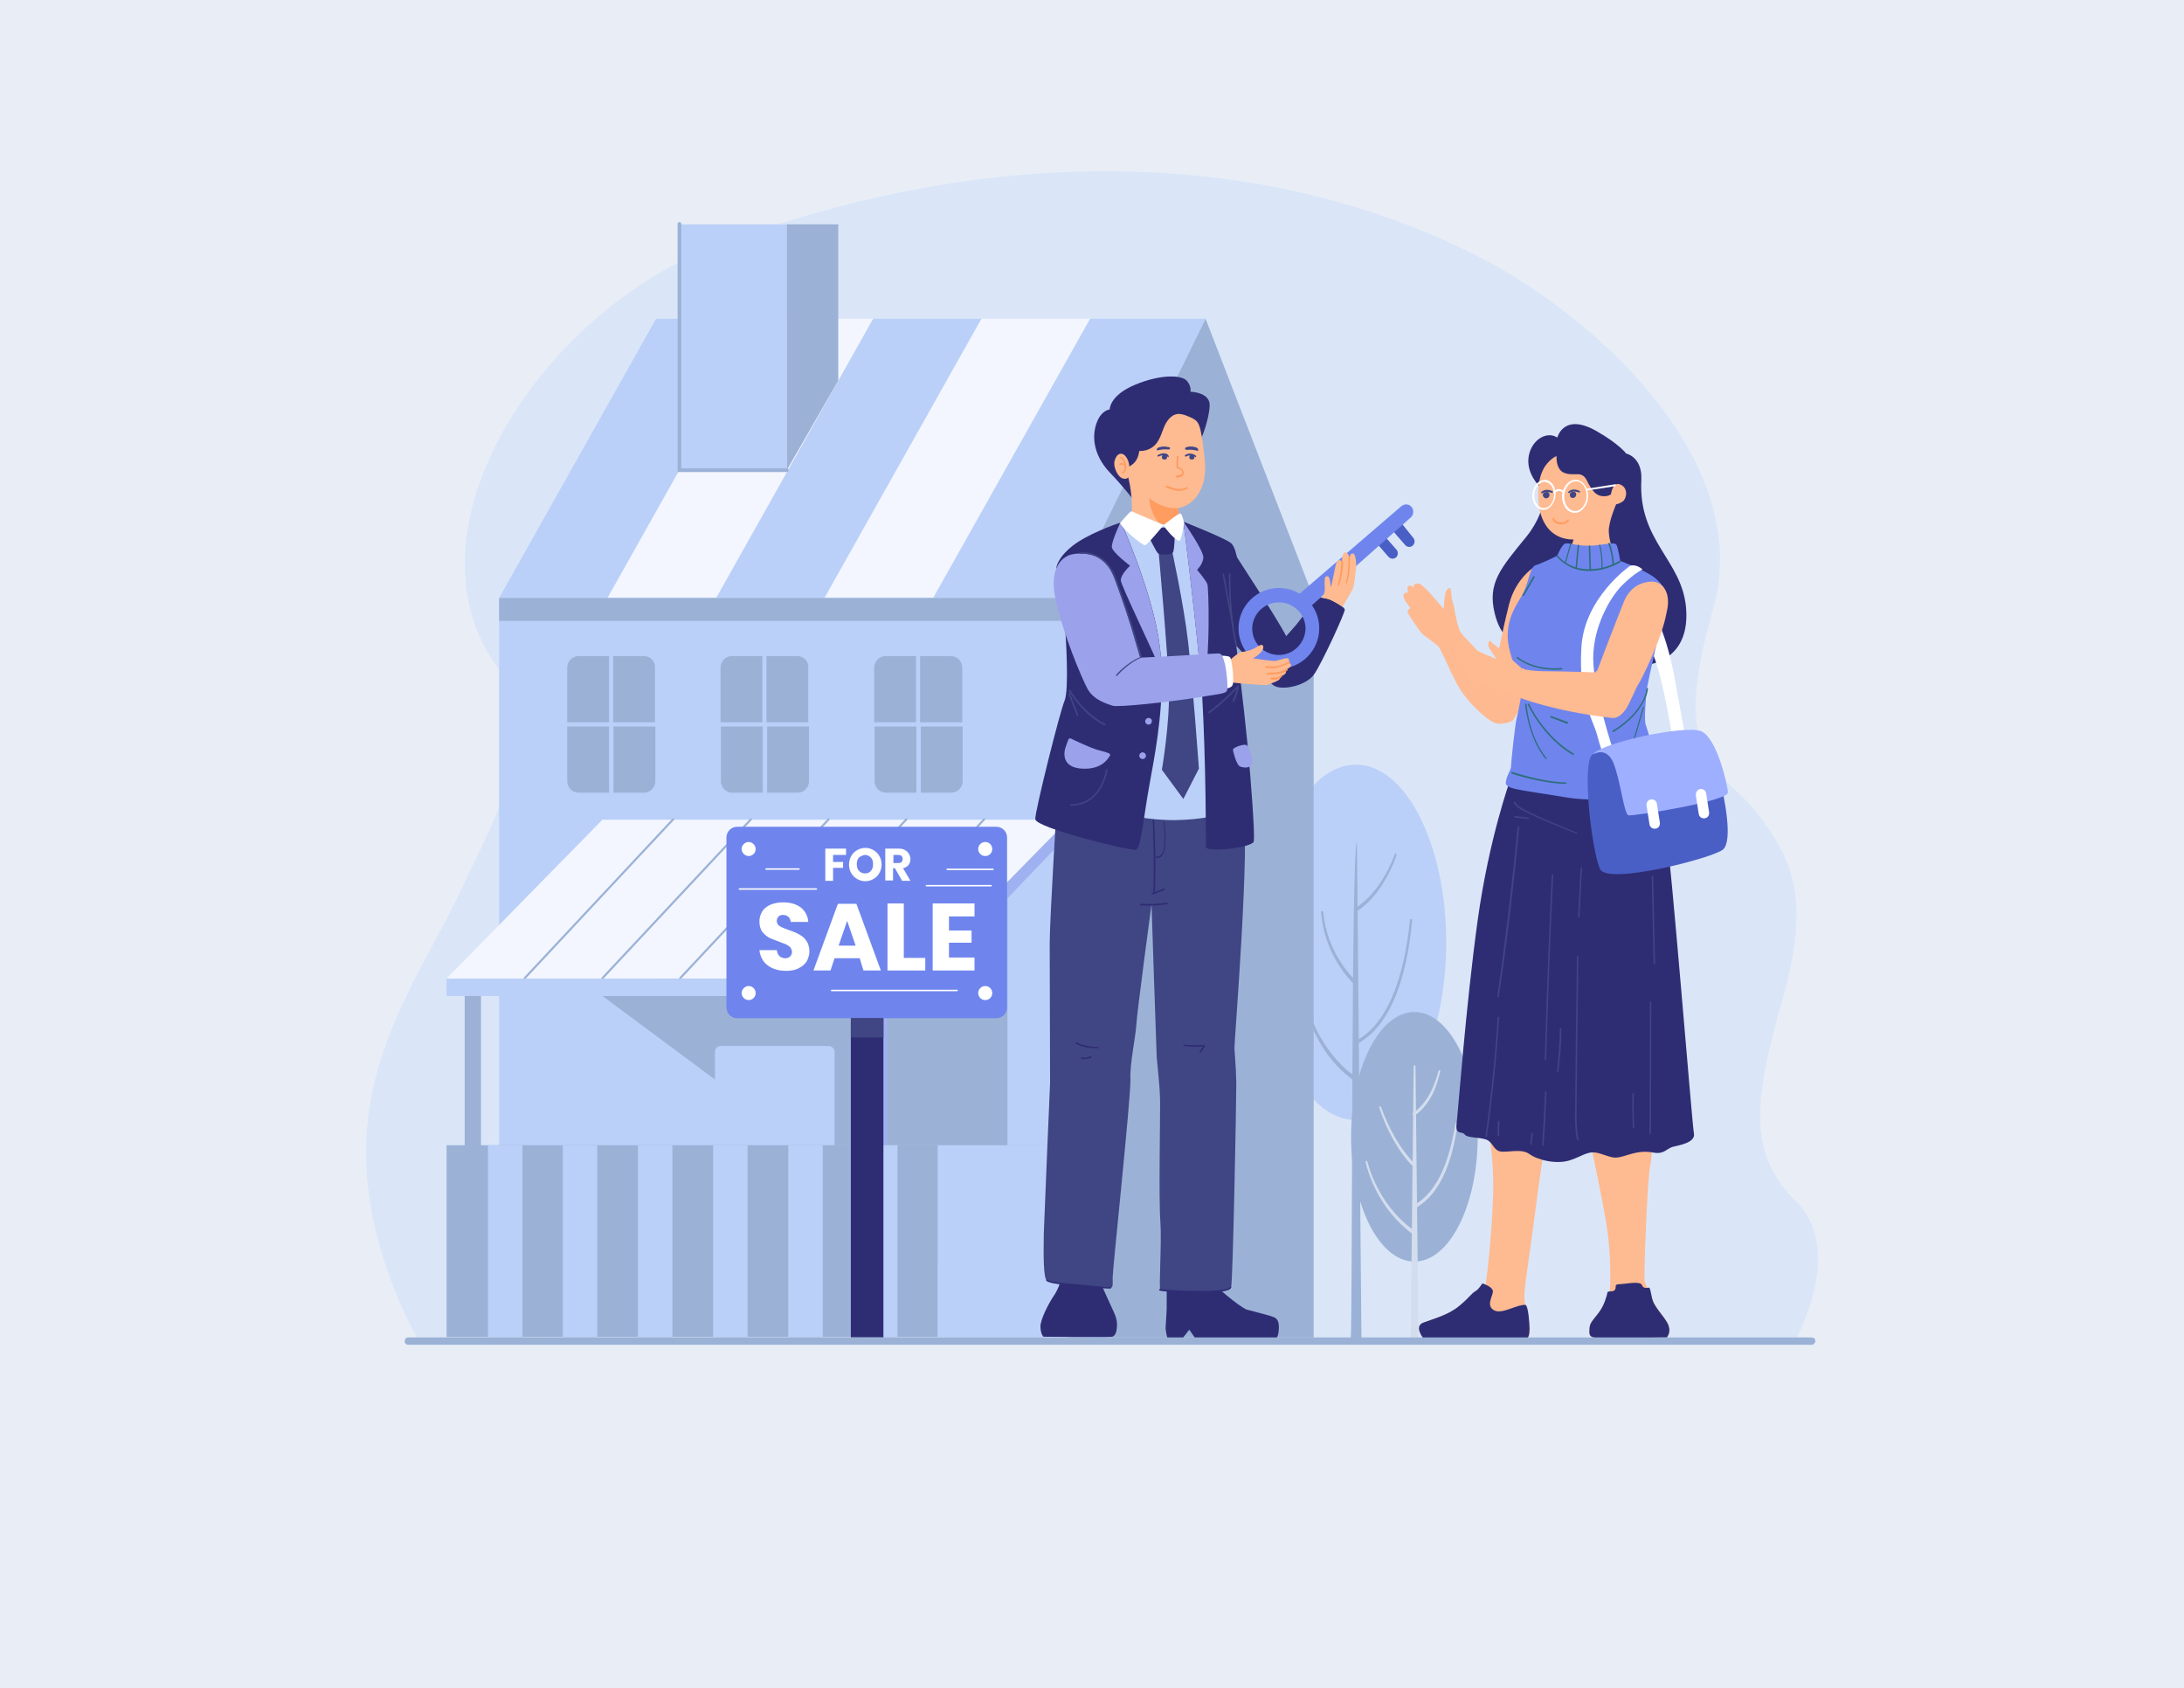 <?xml version="1.0" encoding="UTF-8"?> <svg xmlns="http://www.w3.org/2000/svg" width="370" height="286" viewBox="0 0 370 286" fill="none"><path d="M0 0H370V286H0V0Z" fill="#E9EEF6"></path><path d="M70.63 226.553C70.63 226.553 61.347 210.808 62.037 193.371C62.664 175.995 72.575 162.572 78.157 150.654C83.677 138.736 92.459 123.933 84.618 113.52C67.18 90.5 91.204 53.178 120.999 41.761C165.221 24.888 213.207 23.822 251.783 44.145C269.284 53.366 297.636 77.641 290.172 103.421C282.519 129.766 291.865 130.143 297.636 137.67C303.407 145.197 306.982 151.783 301.964 169.409C296.946 187.035 296.194 195.441 304.348 203.595C312.565 211.749 304.348 226.678 304.348 226.678L70.63 226.553Z" fill="#DAE6F8"></path><path d="M229.705 189.741C238.157 189.741 245.01 176.261 245.01 159.632C245.01 143.004 238.157 129.523 229.705 129.523C221.252 129.523 214.399 143.004 214.399 159.632C214.399 176.261 221.252 189.741 229.705 189.741Z" fill="#BBD0F8"></path><path d="M229.894 142.694L230.647 226.558C230.647 227.06 230.271 227.437 229.769 227.499C229.267 227.499 228.891 227.123 228.828 226.621C229.142 226.496 228.891 141.627 229.894 142.694Z" fill="#9BB2D6"></path><path d="M220.297 164.27C220.799 170.668 223.433 177.129 228.326 181.394C228.702 181.645 229.58 182.335 229.957 182.649C230.333 182.962 229.894 183.527 229.518 183.213L228.451 182.335C224.5 179.199 222.053 174.494 220.799 169.664C220.611 169.288 219.356 162.953 220.297 164.27Z" fill="#9BB2D6"></path><path d="M239.241 155.864C238.614 162.827 236.606 173.365 229.832 176.877C229.518 177.065 229.268 176.501 229.581 176.375C236.167 172.988 238.175 162.638 238.865 155.864C238.865 155.613 239.241 155.613 239.241 155.864Z" fill="#9BB2D6"></path><path d="M224.186 154.486C224.562 158.939 226.695 163.267 229.894 166.341C230.145 166.592 229.769 167.031 229.455 166.78C226.193 163.518 224.123 159.065 223.81 154.486C223.81 154.298 224.186 154.235 224.186 154.486Z" fill="#9BB2D6"></path><path d="M236.606 144.764C236.48 145.266 236.292 145.705 236.104 146.207C234.724 149.343 232.842 152.417 229.894 154.361C229.769 154.424 229.581 154.424 229.455 154.299C229.33 154.173 229.392 153.922 229.581 153.86C232.78 151.79 234.912 148.277 236.292 144.764C236.292 144.513 236.606 144.513 236.606 144.764Z" fill="#9BB2D6"></path><path d="M239.617 213.701C245.541 213.701 250.343 204.237 250.343 192.563C250.343 180.888 245.541 171.424 239.617 171.424C233.693 171.424 228.891 180.888 228.891 192.563C228.891 204.237 233.693 213.701 239.617 213.701Z" fill="#9BB2D6"></path><path d="M239.806 180.643L240.308 226.559C240.308 227.374 238.991 227.437 238.991 226.559L239.493 180.643C239.493 180.518 239.555 180.455 239.681 180.455C239.743 180.455 239.806 180.518 239.806 180.643Z" fill="#D4DDED"></path><path d="M231.651 196.764C232.906 201.468 235.791 205.859 239.806 208.619C240.119 208.87 239.743 209.372 239.429 209.121C235.352 206.173 232.529 201.657 231.338 196.827C231.275 196.639 231.651 196.576 231.651 196.764Z" fill="#D4DDED"></path><path d="M246.955 190.364C246.203 195.445 244.572 202.031 239.742 204.665C239.428 204.791 239.177 204.352 239.491 204.164C244.133 201.655 245.763 195.194 246.579 190.301C246.579 190.176 246.955 190.113 246.955 190.364Z" fill="#D4DDED"></path><path d="M233.971 187.543C235.288 191.118 237.107 194.568 239.805 197.265C240.055 197.516 239.679 197.893 239.428 197.642C238.048 196.262 236.919 194.631 235.978 192.937C235.037 191.244 234.285 189.487 233.657 187.606C233.595 187.417 233.908 187.292 233.971 187.543Z" fill="#D4DDED"></path><path d="M244.007 181.457C243.38 184.279 242.188 187.165 239.742 188.921C239.616 188.984 239.428 188.984 239.365 188.858C239.302 188.733 239.302 188.545 239.428 188.482C241.749 186.976 243.003 184.028 243.693 181.457C243.756 181.206 244.07 181.268 244.007 181.457Z" fill="#D4DDED"></path><path d="M204.236 53.986H184.665L158.069 101.282H181.027L204.236 53.986Z" fill="#BBD0F8"></path><path d="M111.15 53.986L84.554 101.282H102.933L129.529 53.986H111.15Z" fill="#BBD0F8"></path><path d="M121.312 101.282H139.691L166.287 53.986H147.908L121.312 101.282Z" fill="#BBD0F8"></path><path d="M147.91 53.986H129.532L102.936 101.282H121.315L147.91 53.986Z" fill="#F3F6FF"></path><path d="M166.29 53.986L139.694 101.282H158.073L184.669 53.986H166.29Z" fill="#F3F6FF"></path><path d="M204.241 53.996L222.557 101.292V226.556H181.032V101.292L204.241 53.996Z" fill="#9BB2D6"></path><path d="M181.029 101.289H84.556V214.259H181.029V101.289Z" fill="#BBD0F8"></path><path d="M181.03 141.492V193.994H136.118L102.058 168.715L181.03 141.492Z" fill="#9BB2D6"></path><path d="M181.031 138.857L154.624 165.767H75.651L102.059 138.857H181.031Z" fill="#F3F6FF"></path><path d="M88.886 165.889C88.823 165.889 88.823 165.889 88.76 165.827C88.698 165.764 88.698 165.638 88.76 165.576L113.913 138.666C113.976 138.603 114.102 138.603 114.164 138.666C114.227 138.729 114.227 138.854 114.164 138.917L89.011 165.827C88.948 165.889 88.948 165.889 88.886 165.889Z" fill="#9BB2D6"></path><path d="M102.058 165.889C101.995 165.889 101.995 165.889 101.933 165.827C101.87 165.764 101.87 165.638 101.933 165.576L127.086 138.666C127.148 138.603 127.274 138.603 127.337 138.666C127.399 138.729 127.399 138.854 127.337 138.917L102.183 165.827C102.121 165.889 102.121 165.889 102.058 165.889Z" fill="#9BB2D6"></path><path d="M115.23 165.889C115.167 165.889 115.167 165.889 115.105 165.827C115.042 165.764 115.042 165.638 115.105 165.576L140.258 138.666C140.321 138.603 140.446 138.603 140.509 138.666C140.571 138.729 140.571 138.854 140.509 138.917L115.356 165.827C115.356 165.889 115.293 165.889 115.23 165.889Z" fill="#9BB2D6"></path><path d="M128.404 165.889C128.341 165.889 128.341 165.889 128.278 165.827C128.216 165.764 128.216 165.638 128.278 165.576L153.432 138.666C153.494 138.603 153.62 138.603 153.683 138.666C153.745 138.729 153.745 138.854 153.683 138.917L128.529 165.827C128.529 165.889 128.467 165.889 128.404 165.889Z" fill="#9BB2D6"></path><path d="M141.576 165.889C141.513 165.889 141.513 165.889 141.451 165.827C141.388 165.764 141.388 165.638 141.451 165.576L166.604 138.666C166.667 138.603 166.792 138.603 166.855 138.666C166.917 138.729 166.917 138.854 166.855 138.917L141.702 165.827C141.702 165.889 141.639 165.889 141.576 165.889Z" fill="#9BB2D6"></path><path d="M154.686 165.768H75.651V168.716H154.686V165.768Z" fill="#BBD0F8"></path><path d="M181.031 138.857V141.492L154.686 168.715V165.767L181.031 138.857Z" fill="#A0B1F2"></path><path d="M81.485 168.719H78.725V194.06H81.485V168.719Z" fill="#9BB2D6"></path><path d="M150.296 168.719H147.536V194.06H150.296V168.719Z" fill="#A0B1F2"></path><path d="M140.384 177.186H122.131C121.566 177.186 121.127 177.625 121.127 178.189V207.231C121.127 207.796 121.566 208.235 122.131 208.235H140.384C140.948 208.235 141.388 207.796 141.388 207.231V178.189C141.388 177.625 140.886 177.186 140.384 177.186Z" fill="#BBD0F8"></path><path d="M158.889 193.992H75.651V226.484H158.889V193.992Z" fill="#9BB2D6"></path><path d="M158.898 226.539H181.04V194.047H158.898V226.539Z" fill="#BBD0F8"></path><path d="M170.682 152.156V193.994H181.032V141.367L170.682 152.156Z" fill="#BBD0F8"></path><path d="M133.296 37.996H115.105V79.709H133.296V37.996Z" fill="#BBD0F8"></path><path d="M133.297 37.996H142.016V64.466L133.297 79.646V37.996Z" fill="#9BB2D6"></path><path d="M181.029 101.289H84.556V105.178H181.029V101.289Z" fill="#9BB2D6"></path><path d="M88.508 193.998H82.675V226.49H88.508V193.998Z" fill="#BBD0F8"></path><path d="M101.179 193.998H95.345V226.49H101.179V193.998Z" fill="#BBD0F8"></path><path d="M113.911 193.998H108.078V226.49H113.911V193.998Z" fill="#BBD0F8"></path><path d="M126.648 193.998H120.814V226.49H126.648V193.998Z" fill="#BBD0F8"></path><path d="M139.379 193.998H133.545V226.49H139.379V193.998Z" fill="#BBD0F8"></path><path d="M152.051 193.998H146.217V226.49H152.051V193.998Z" fill="#BBD0F8"></path><path d="M133.296 79.961H114.792V37.935C114.792 37.746 114.917 37.621 115.105 37.621C115.293 37.621 115.419 37.746 115.419 37.935V79.334H133.296C133.484 79.334 133.609 79.46 133.609 79.648C133.609 79.836 133.484 79.961 133.296 79.961Z" fill="#9BB2D6"></path><path d="M103.876 134.281H103.186V123.053H96.098V132.336C96.098 133.403 96.977 134.281 98.043 134.281H109.083C110.149 134.281 111.027 133.403 111.027 132.336V123.053H103.939V134.281H103.876Z" fill="#9BB2D6"></path><path d="M109.083 111.133H98.043C96.977 111.133 96.098 112.011 96.098 113.077V122.361H103.186V111.133H103.876V122.361H110.964V113.077C111.027 112.011 110.149 111.133 109.083 111.133Z" fill="#9BB2D6"></path><path d="M129.909 134.281H129.219V123.053H122.131V132.336C122.131 133.403 123.009 134.281 124.075 134.281H135.115C136.181 134.281 137.059 133.403 137.059 132.336V123.053H129.971V134.281H129.909Z" fill="#9BB2D6"></path><path d="M135.051 111.133H124.012C122.945 111.133 122.067 112.011 122.067 113.077V122.361H129.155V111.133H129.845V122.361H136.933V113.077C136.996 112.011 136.181 111.133 135.051 111.133Z" fill="#9BB2D6"></path><path d="M155.939 134.281H155.249V123.053H148.161V132.336C148.161 133.403 149.04 134.281 150.106 134.281H161.146C162.212 134.281 163.09 133.403 163.09 132.336V123.053H156.002V134.281H155.939Z" fill="#9BB2D6"></path><path d="M161.082 111.133H150.042C148.976 111.133 148.098 112.011 148.098 113.077V122.361H155.186V111.133H155.876V122.361H163.026V113.077C163.026 112.011 162.148 111.133 161.082 111.133Z" fill="#9BB2D6"></path><path d="M192.008 84.67C192.008 84.67 190.252 82.349 188.119 80.154C184.92 76.829 185.045 73.442 185.861 71.435C186.676 69.427 187.994 69.365 187.994 69.365C187.994 69.365 187.931 66.981 192.322 65.162C196.712 63.343 200.162 63.531 201.041 64.472C201.919 65.476 201.668 66.354 201.668 66.354C201.668 66.354 205.118 66.417 204.93 68.8C204.804 71.184 203.55 74.195 203.55 74.195L192.008 84.67Z" fill="#2E2D74"></path><path d="M200.475 89.433C199.66 88.053 199.723 86.924 199.66 86.046C201.667 85.732 203.11 84.038 203.737 82.157C204.239 80.651 204.239 79.02 204.051 77.452C203.863 75.884 203.737 74.316 203.361 72.748C203.235 72.309 203.11 71.807 202.796 71.43C202.357 70.929 201.667 70.678 201.04 70.427C200.601 70.239 200.099 70.113 199.597 70.113C198.531 70.176 197.715 71.18 197.276 72.183C196.837 73.187 196.586 74.253 195.896 75.131C195.206 76.01 194.077 76.449 193.011 76.386C192.886 77.201 192.635 78.33 191.317 79.02C191.317 78.268 190.816 77.076 190.126 76.888C189.436 76.7 188.996 77.389 188.808 78.142C188.62 78.958 189.122 80.15 189.686 80.714C190.251 81.278 191.004 81.153 191.129 80.84C191.568 82.533 192.007 85.356 191.631 88.994C191.317 92.507 196.273 95.894 199.597 97.211C200.664 97.65 201.793 97.964 202.984 97.901C203.424 97.838 203.925 97.775 204.239 97.462C204.866 96.835 204.678 95.768 204.302 94.953C203.612 93.259 202.545 91.691 201.354 90.186C201.291 89.872 200.664 89.747 200.475 89.433Z" fill="#FEBA91"></path><path d="M199.786 83.163C199.222 83.163 198.72 82.975 198.281 82.85C198.03 82.787 197.842 82.662 197.591 82.599C197.528 82.599 197.466 82.473 197.466 82.411C197.466 82.348 197.591 82.285 197.654 82.285C197.905 82.348 198.156 82.411 198.406 82.536C199.159 82.787 199.912 83.101 201.041 82.536C201.104 82.473 201.229 82.536 201.229 82.599C201.292 82.662 201.229 82.787 201.166 82.787C200.665 83.038 200.163 83.163 199.786 83.163Z" fill="#FF9C60"></path><path d="M201.543 90.189C201.292 89.875 200.727 89.75 200.476 89.436C199.661 88.056 199.661 86.927 199.661 86.049C197.779 86.237 195.897 85.422 194.706 84.356C194.956 89.875 200.79 91.569 202.985 92.259C202.484 91.506 202.045 90.879 201.543 90.189Z" fill="#FF9C60"></path><path d="M199.346 80.839C199.284 80.839 199.221 80.777 199.221 80.777C199.158 80.714 199.221 80.588 199.284 80.588C199.346 80.526 199.472 80.526 199.597 80.526C199.974 80.463 200.287 80.338 200.287 80.024C200.287 79.647 199.911 79.459 199.597 79.397C199.534 79.397 199.472 79.334 199.409 79.334C199.346 79.271 199.221 79.208 199.346 77.327C199.346 77.264 199.409 77.201 199.534 77.201C199.597 77.201 199.66 77.264 199.66 77.389C199.597 78.079 199.597 78.957 199.597 79.146H199.66C199.911 79.208 200.538 79.459 200.538 80.087C200.538 80.714 199.974 80.839 199.597 80.902C199.472 80.902 199.409 80.965 199.346 80.965C199.409 80.839 199.409 80.839 199.346 80.839Z" fill="#FF9C60"></path><path d="M190.191 80.272C190.128 80.272 190.128 80.272 190.065 80.209C190.002 80.147 190.065 80.084 190.128 80.021C190.567 79.77 190.63 79.08 190.504 78.579C190.379 78.077 190.128 77.7 189.814 77.638C189.751 77.638 189.689 77.575 189.689 77.512C189.689 77.449 189.751 77.387 189.814 77.387C190.253 77.449 190.567 77.888 190.755 78.516C190.881 79.08 190.818 79.896 190.253 80.209C190.253 80.272 190.191 80.272 190.191 80.272Z" fill="#FF9C60"></path><path d="M190.692 79.082C190.63 79.082 190.63 79.082 190.567 79.019C190.441 78.831 190.379 78.705 190.19 78.705C190.065 78.705 189.94 78.705 189.877 78.768C189.814 78.831 189.751 78.831 189.689 78.768C189.626 78.705 189.626 78.642 189.689 78.58C189.814 78.454 190.002 78.392 190.19 78.454C190.316 78.454 190.567 78.58 190.692 78.893C190.818 78.956 190.818 79.019 190.692 79.082Z" fill="#FF9C60"></path><path d="M196.149 77.078C196.086 77.078 196.086 77.204 196.086 77.266C196.086 77.329 196.212 77.329 196.274 77.329C196.525 77.204 196.776 77.141 196.964 77.141C196.902 77.204 196.839 77.329 196.839 77.455C196.839 77.768 197.027 77.831 197.278 77.831C197.529 77.831 197.717 77.768 197.717 77.455C197.717 77.392 197.717 77.329 197.654 77.266C197.78 77.329 197.843 77.392 197.843 77.392L197.905 77.455C197.905 77.455 197.968 77.455 197.968 77.392C198.031 77.329 198.031 77.266 197.968 77.204C197.968 77.141 197.529 76.388 196.149 77.078Z" fill="#404584"></path><path d="M200.79 77.08C200.727 77.142 200.727 77.205 200.727 77.268C200.727 77.331 200.852 77.331 200.915 77.331C201.166 77.205 201.417 77.142 201.605 77.142C201.542 77.205 201.48 77.331 201.48 77.456C201.48 77.77 201.668 77.832 201.919 77.832C202.17 77.832 202.358 77.77 202.358 77.456C202.358 77.393 202.358 77.331 202.295 77.268C202.421 77.331 202.483 77.393 202.483 77.393L202.546 77.456C202.546 77.456 202.609 77.456 202.609 77.393C202.672 77.331 202.672 77.268 202.609 77.205C202.609 77.205 201.793 76.452 200.79 77.08Z" fill="#404584"></path><path d="M197.716 75.701C197.527 75.639 196.963 75.576 196.398 75.764C195.959 75.89 195.896 76.203 196.022 76.266C196.147 76.329 196.398 76.203 196.9 76.141C197.402 76.078 197.716 76.141 197.966 76.141C198.217 76.141 198.28 75.952 198.155 75.764C198.029 75.764 197.841 75.701 197.716 75.701Z" fill="#404584"></path><path d="M202.546 75.764C201.982 75.576 201.417 75.639 201.229 75.701C201.103 75.701 200.915 75.764 200.853 75.827C200.664 75.952 200.79 76.203 201.041 76.203C201.292 76.203 201.605 76.141 202.107 76.203C202.609 76.266 202.797 76.391 202.985 76.329C203.048 76.203 202.985 75.89 202.546 75.764Z" fill="#404584"></path><path d="M186.427 217.211C186.49 217.4 187.995 220.787 188.685 222.229C189.375 223.735 189.25 224.488 189.187 225.115C189.124 225.742 188.874 226.307 188.434 226.432C187.995 226.558 176.767 226.432 176.767 226.432C176.767 226.432 176.328 226.056 176.266 224.801C176.203 223.547 177.708 220.661 178.712 219.219C179.653 217.713 179.904 216.02 179.904 216.02L186.427 217.211Z" fill="#2E2D74"></path><path d="M216.662 224.865C216.662 225.68 216.473 226.621 216.16 226.684C215.846 226.746 202.485 226.684 202.485 226.684L201.482 225.241L200.353 226.684H197.781C197.781 226.684 197.467 225.555 197.467 224.99C197.467 224.488 197.655 222.418 197.655 221.477C197.655 220.976 197.655 219.596 197.655 218.467C197.655 217.4 198.283 216.898 198.283 216.898C198.283 216.898 205.057 217.024 205.747 217.651C205.747 217.651 206.563 218.341 207.566 219.219C208.883 220.348 210.64 221.666 211.267 221.854C212.396 222.167 215.595 222.92 216.034 223.234C216.473 223.547 216.662 223.986 216.662 224.865Z" fill="#2E2D74"></path><path d="M179.089 135.415C179.089 135.415 177.834 155.675 177.834 159.815C177.834 164.018 177.897 183.463 177.897 183.463C177.897 183.463 176.956 205.292 176.831 208.993C176.768 212.693 176.768 216.394 177.332 216.896C177.897 217.398 180.594 217.586 181.41 217.586C183.605 217.712 187.243 218.213 188.184 218.151C188.623 218.088 188.498 217.21 188.498 216.394C188.498 215.014 191.634 185.47 191.509 182.836C191.383 180.201 192.387 175.748 192.512 173.552C192.638 171.357 195.084 153.166 195.084 153.166C195.084 153.166 195.899 178.006 195.962 179.009C196.025 180.013 196.464 183.714 196.527 186.098C196.589 188.481 196.276 203.347 196.589 206.985C196.84 210.623 196.276 218.339 196.589 218.527C196.903 218.715 208.256 219.405 208.57 218.088C208.884 216.771 209.448 186.725 209.448 183.463C209.386 180.201 209.135 178.319 209.135 177.504C209.072 176.689 211.895 142.503 210.577 136.356C209.072 130.146 179.591 129.769 179.089 135.415Z" fill="#404584"></path><path d="M202.859 218.963C199.849 218.963 196.65 218.775 196.399 218.587C196.336 218.524 196.336 218.461 196.399 218.399C196.461 218.336 196.524 218.336 196.587 218.336C197.026 218.524 206.372 219.089 208.128 218.21C208.254 218.148 208.317 218.085 208.379 218.022C208.379 217.96 208.442 217.897 208.505 217.96C208.567 217.96 208.63 218.022 208.567 218.085C208.505 218.273 208.379 218.399 208.066 218.524C207.187 218.9 205.055 218.963 202.859 218.963Z" fill="#2E2D74"></path><path d="M187.868 218.277C187.24 218.277 186.049 218.152 184.794 218.026C183.602 217.901 182.411 217.775 181.407 217.713C180.341 217.65 177.832 217.462 177.267 216.96C177.204 216.897 177.204 216.834 177.267 216.772C177.33 216.709 177.392 216.709 177.455 216.772C177.894 217.148 179.839 217.336 181.407 217.462C182.348 217.524 183.602 217.65 184.794 217.775C186.237 217.901 187.617 218.089 188.119 218.026C188.181 218.026 188.244 218.089 188.244 218.152C188.244 218.214 188.181 218.277 188.119 218.277C188.119 218.277 187.993 218.277 187.868 218.277Z" fill="#2E2D74"></path><path d="M194.518 153.42C194.079 153.42 193.64 153.42 193.201 153.357C193.138 153.357 193.075 153.294 193.075 153.232C193.075 153.169 193.138 153.106 193.201 153.106C194.706 153.169 196.212 153.106 197.717 152.918C197.78 152.918 197.843 152.981 197.843 153.043C197.843 153.106 197.78 153.169 197.717 153.169C196.651 153.294 195.584 153.42 194.518 153.42Z" fill="#2E2D74"></path><path d="M195.207 151.533C195.145 151.533 195.082 151.533 195.082 151.47C195.082 151.407 195.082 151.345 195.145 151.282C195.835 151.031 196.462 150.78 197.152 150.529C197.215 150.529 197.277 150.529 197.34 150.592C197.34 150.655 197.34 150.717 197.277 150.78C196.587 151.031 195.897 151.282 195.207 151.533Z" fill="#2E2D74"></path><path d="M195.52 151.413C195.457 151.413 195.395 151.35 195.395 151.287C195.52 146.645 195.457 141.941 195.207 137.299C195.207 137.237 195.269 137.174 195.332 137.174C195.395 137.174 195.457 137.237 195.457 137.299C195.708 141.941 195.834 146.645 195.646 151.287C195.646 151.35 195.583 151.413 195.52 151.413Z" fill="#2E2D74"></path><path d="M196.086 145.327C196.023 145.327 195.898 145.327 195.835 145.264C195.772 145.264 195.709 145.201 195.772 145.139C195.772 145.076 195.835 145.013 195.898 145.076C196.274 145.201 196.713 144.888 196.901 144.574C197.152 144.198 197.215 143.696 197.215 143.257C197.403 141.312 197.215 139.18 196.588 136.608C196.588 136.545 196.588 136.482 196.65 136.482C196.713 136.482 196.776 136.482 196.776 136.545C197.34 139.18 197.528 141.312 197.403 143.257C197.34 143.759 197.278 144.26 197.027 144.7C196.901 145.076 196.525 145.327 196.086 145.327Z" fill="#2E2D74"></path><path d="M185.486 177.568C184.419 177.568 183.29 177.317 182.287 176.815C182.224 176.815 182.224 176.69 182.224 176.627C182.224 176.564 182.349 176.564 182.412 176.564C183.541 177.129 184.796 177.38 185.987 177.317C186.05 177.317 186.113 177.38 186.113 177.443C186.113 177.505 186.05 177.568 185.987 177.568C185.862 177.568 185.674 177.568 185.486 177.568Z" fill="#2E2D74"></path><path d="M183.605 179.386C183.479 179.386 183.354 179.386 183.228 179.386C183.166 179.386 183.103 179.324 183.103 179.261C183.103 179.198 183.166 179.135 183.228 179.135C183.73 179.198 184.295 179.135 184.734 178.947C184.797 178.947 184.859 178.947 184.922 179.01C184.922 179.073 184.922 179.135 184.859 179.198C184.42 179.324 183.981 179.386 183.605 179.386Z" fill="#2E2D74"></path><path d="M202.736 177.316C202.046 177.316 201.293 177.253 200.603 177.19C200.541 177.19 200.478 177.128 200.478 177.065C200.478 177.002 200.541 176.939 200.603 176.939C201.67 177.065 202.736 177.065 203.803 177.002C203.865 177.002 203.928 177.065 203.928 177.128C203.928 177.19 203.865 177.253 203.803 177.253C203.489 177.316 203.113 177.316 202.736 177.316Z" fill="#2E2D74"></path><path d="M203.362 178.319H203.299C203.236 178.256 203.236 178.194 203.236 178.131L203.864 177.127C203.926 177.064 203.989 177.064 204.052 177.064C204.114 177.127 204.114 177.19 204.114 177.253L203.487 178.256C203.487 178.256 203.424 178.319 203.362 178.319Z" fill="#2E2D74"></path><path d="M190.879 137.921C190.879 137.921 193.952 138.925 198.971 138.925C203.989 138.862 206.811 137.921 206.811 137.921C206.811 137.921 205.62 108.753 204.49 102.92C203.361 97.086 200.476 88.305 200.476 88.305L197.152 88.869L194.705 89.873L193.827 90.249L190.001 88.744L190.879 137.921Z" fill="#BBD0F8"></path><path d="M198.406 92.566C198.406 92.566 200.539 102.226 201.291 108.812C202.044 115.461 203.11 130.202 203.11 130.202L200.476 135.346L196.838 130.39C196.838 130.39 198.218 122.487 198.03 116.465C197.841 110.443 196.273 93.382 196.273 93.382L198.406 92.566Z" fill="#404584"></path><path d="M194.517 90.684C194.517 90.684 195.834 93.444 196.21 93.757C196.587 94.008 198.406 94.071 198.719 93.569C199.033 93.005 199.033 89.68 199.033 89.68C199.033 89.68 197.653 89.053 196.461 89.492C195.207 89.868 194.517 89.806 194.517 90.684Z" fill="#2E2D74"></path><path d="M218.417 109.004C218.355 110.133 214.717 114.838 213.588 113.834C212.458 112.83 209.448 109.38 209.448 109.38C209.448 109.38 210.765 119.981 211.329 125.877C211.894 131.774 212.647 141.559 212.396 142.563C212.145 143.566 204.304 144.507 204.304 143.441C204.304 142.563 204.304 129.076 203.677 118.099C203.551 116.155 203.426 114.336 203.238 112.642C202.171 101.477 200.478 88.367 200.478 88.367C200.478 88.367 207.942 91.315 208.632 92.068C209.322 92.821 209.385 94.013 209.636 94.514C209.949 95.079 218.48 107.875 218.417 109.004Z" fill="#2E2D74"></path><path d="M203.677 118.099C203.551 116.155 203.426 114.336 203.238 112.642C202.171 101.477 200.478 88.367 200.478 88.367C200.478 88.367 203.99 93.323 203.865 94.514C203.74 95.643 202.799 96.522 202.799 96.522C202.799 96.522 204.304 98.278 204.555 98.968C204.743 99.47 205.182 111.325 203.677 118.099Z" fill="#9BA1EA"></path><path d="M208.883 127.071C208.883 127.071 209.385 129.517 210.075 129.831C210.765 130.144 212.333 130.207 212.145 128.827C211.957 127.447 211.58 126.443 211.141 126.193C210.64 126.004 208.758 126.632 208.883 127.071Z" fill="#9BA1EA"></path><path d="M209.446 109.445C209.383 109.445 209.321 109.382 209.321 109.32C208.066 103.988 208.191 97.276 208.191 97.213C208.191 97.151 208.254 97.088 208.317 97.088C208.38 97.088 208.442 97.151 208.442 97.213C208.442 97.276 208.317 103.925 209.571 109.257C209.571 109.382 209.571 109.445 209.446 109.445Z" fill="#404584"></path><path d="M208.883 106.246C208.821 106.246 208.758 106.183 208.758 106.12L207.127 97.276C207.127 97.213 207.19 97.15 207.252 97.15C207.315 97.15 207.378 97.213 207.378 97.276L209.009 106.12C209.009 106.183 208.946 106.246 208.883 106.246Z" fill="#404584"></path><path d="M204.807 120.798C204.744 120.798 204.744 120.798 204.681 120.735C204.619 120.673 204.681 120.61 204.744 120.547C206.375 119.544 209.699 116.156 209.699 116.156C209.762 116.094 209.825 116.094 209.888 116.156C209.95 116.219 209.95 116.282 209.888 116.345C209.762 116.47 206.5 119.795 204.869 120.798C204.807 120.798 204.807 120.798 204.807 120.798Z" fill="#404584"></path><path d="M208.946 118.919C208.82 118.857 208.82 118.794 208.82 118.731L209.636 116.598C209.636 116.536 209.761 116.473 209.824 116.536C209.886 116.536 209.949 116.661 209.886 116.724L209.071 118.857C209.071 118.857 209.008 118.919 208.946 118.919Z" fill="#404584"></path><path d="M227.825 103.235C227.888 103.799 223.999 112.204 222.682 114.149C221.427 116.093 217.476 116.972 215.97 116.219C214.465 115.529 214.151 112.581 215.343 110.95C215.343 110.95 216.723 109.005 218.856 106.685C220.988 104.364 222.745 101.227 223.058 101.165C223.184 101.102 223.497 101.165 223.874 101.227C224.25 101.29 224.689 101.353 225.065 101.478C225.505 101.604 226.383 102.043 227.01 102.482C227.449 102.733 227.763 103.046 227.825 103.235Z" fill="#2E2D74"></path><path d="M194.705 133.094C193.765 138.175 193.325 143.695 192.447 143.946C191.632 144.197 175.386 140.245 175.386 138.74C175.386 137.234 179.526 120.675 180.341 118.73C181.157 116.848 180.529 107.565 180.529 107.565L178.961 96.211C178.961 96.211 179.024 94.581 181.721 92.448C184.105 90.566 188.684 88.873 189.75 88.559C189.876 88.496 189.938 88.496 189.938 88.496C189.938 88.496 195.333 100.414 196.462 109.321C196.65 110.827 196.775 112.269 196.775 113.775C197.026 121.365 195.458 128.829 194.705 133.094Z" fill="#2E2D74"></path><path d="M191.445 95.833C191.445 95.833 188.622 93.7 188.371 92.759C188.246 92.069 189.186 89.874 189.751 88.619C189.876 88.557 189.939 88.557 189.939 88.557C189.939 88.557 195.334 100.475 196.463 109.382C196.651 110.887 196.776 112.33 196.776 113.835C194.644 108.817 189.876 99.095 189.876 98.279C189.876 97.276 191.445 95.833 191.445 95.833Z" fill="#9BA1EA"></path><path d="M181.47 125.127C181.47 125.127 184.669 126.695 186.111 127.072C187.554 127.448 188.244 127.636 188.056 127.95C187.868 128.264 186.864 130.396 183.351 130.208C179.839 130.02 180.152 127.511 180.592 126.382C181.031 125.253 180.968 124.939 181.47 125.127Z" fill="#9BA1EA"></path><path d="M195.144 122.18C195.144 122.493 194.893 122.744 194.58 122.744C194.266 122.744 194.015 122.493 194.015 122.18C194.015 121.866 194.266 121.615 194.58 121.615C194.893 121.615 195.144 121.803 195.144 122.18Z" fill="#9BA1EA"></path><path d="M194.139 128.012C194.139 128.325 193.888 128.576 193.575 128.576C193.261 128.576 193.01 128.325 193.01 128.012C193.01 127.698 193.261 127.447 193.575 127.447C193.888 127.447 194.139 127.698 194.139 128.012Z" fill="#9BA1EA"></path><path d="M187.116 122.872C183.415 121.053 181.094 117.101 181.094 117.038C181.031 116.976 181.094 116.913 181.157 116.85C181.219 116.787 181.282 116.85 181.345 116.913C181.345 116.976 183.666 120.865 187.241 122.621C187.304 122.621 187.304 122.746 187.304 122.809C187.178 122.809 187.178 122.872 187.116 122.872Z" fill="#404584"></path><path d="M182.537 121.242C182.474 121.242 182.411 121.242 182.411 121.18L181.031 117.604C181.031 117.541 181.031 117.479 181.094 117.416C181.157 117.416 181.219 117.416 181.282 117.479L182.662 121.054C182.725 121.18 182.662 121.242 182.537 121.242C182.599 121.242 182.599 121.242 182.537 121.242Z" fill="#404584"></path><path d="M181.407 136.483C181.344 136.483 181.281 136.421 181.281 136.358C181.281 136.295 181.344 136.232 181.407 136.232C186.55 136.232 187.366 130.462 187.366 130.399C187.366 130.336 187.428 130.273 187.491 130.273C187.554 130.273 187.617 130.336 187.617 130.399C187.617 130.524 186.738 136.483 181.407 136.483Z" fill="#404584"></path><path d="M239.304 92.446C238.927 92.759 238.363 92.697 238.049 92.32L235.54 89.435L234.411 90.627L236.607 93.136C236.92 93.512 236.858 94.139 236.481 94.453C236.293 94.579 236.105 94.641 235.917 94.641C235.666 94.641 235.415 94.516 235.227 94.328L232.843 91.568C232.843 91.568 234.223 86.299 237.234 88.369L239.492 91.191C239.743 91.568 239.68 92.132 239.304 92.446Z" fill="#4A5FC5"></path><path d="M219.483 101.162L237.423 85.731C237.987 85.292 238.74 85.355 239.179 85.92C239.555 86.421 239.493 87.174 239.053 87.613L221.741 102.981L219.483 101.162Z" fill="#6F85ED"></path><path d="M216.661 99.596C212.898 99.596 209.824 102.669 209.824 106.433C209.824 110.196 212.898 113.27 216.661 113.27C220.425 113.27 223.498 110.196 223.498 106.433C223.498 102.669 220.425 99.596 216.661 99.596ZM216.661 110.949C214.152 110.949 212.145 108.942 212.145 106.496C212.145 104.049 214.152 102.042 216.661 102.042C219.17 102.042 221.177 104.049 221.177 106.496C221.115 108.942 219.107 110.949 216.661 110.949Z" fill="#6F85ED"></path><path d="M208.128 112.018C208.128 112.018 209.759 110.512 210.324 110.45C211.766 110.261 212.456 109.885 212.958 109.572C213.648 109.132 213.962 109.132 214.024 109.572C214.087 110.575 212.268 111.516 212.268 111.516C212.268 111.516 215.655 112.018 216.094 111.955C216.533 111.892 218.164 111.265 218.29 111.579C218.478 111.955 218.353 112.269 218.353 112.269C218.353 112.269 218.792 112.52 218.729 112.771C218.666 113.021 217.851 113.461 217.851 113.461C217.851 113.461 217.913 113.9 217.788 114.088C217.663 114.276 216.973 114.59 216.973 114.59C216.973 114.59 216.91 115.029 216.596 115.217C216.345 115.405 214.903 115.97 214.652 116.032C214.401 116.095 210.763 115.844 209.759 115.719C208.755 115.593 208.065 115.593 208.065 115.593V112.018H208.128Z" fill="#FEBA91"></path><path d="M206.371 111.073C206.371 111.073 208.064 111.011 208.378 111.324C208.692 111.638 209.131 115.339 208.817 116.029C208.566 116.719 207.186 116.656 207.186 116.656L206.371 111.073Z" fill="white"></path><path d="M180.591 94.329C180.591 94.329 177.517 95.709 178.834 101.542C180.089 107.376 183.288 114.966 184.291 116.785C185.358 118.604 187.553 119.231 188.494 119.545C189.435 119.858 198.53 118.855 202.357 118.228C206.183 117.6 207.688 117.538 207.877 116.973C208.065 116.408 207.814 113.649 207.5 112.394C207.187 111.139 206.936 110.763 206.559 110.7C206.183 110.638 201.102 111.014 197.401 111.202C193.7 111.39 193.199 111.39 193.199 111.39C193.199 111.39 189.498 98.343 187.741 95.772C186.048 93.263 181.532 93.513 180.591 94.329Z" fill="#9BA1EA"></path><path d="M189.183 114.524C189.183 114.524 189.121 114.524 189.121 114.461C189.058 114.399 189.058 114.336 189.121 114.273C189.121 114.273 190.94 112.203 193.135 111.325C192.947 110.76 192.257 108.314 191.442 105.617C190.501 102.606 188.87 98.215 188.87 98.152C187.114 93.26 183.162 93.824 182.974 93.824C182.911 93.824 182.848 93.762 182.848 93.699C182.848 93.636 182.911 93.573 182.974 93.573C183.036 93.573 187.364 92.946 189.121 98.027C189.121 98.09 190.752 102.481 191.693 105.491C192.633 108.502 193.449 111.262 193.449 111.262C193.449 111.325 193.449 111.388 193.386 111.388C191.253 112.203 189.434 114.273 189.372 114.336C189.246 114.461 189.246 114.524 189.183 114.524Z" fill="#404584"></path><path d="M215.592 113.208C215.027 113.208 214.526 113.145 214.463 113.145C214.4 113.145 214.337 113.082 214.337 112.957C214.337 112.894 214.4 112.831 214.526 112.831C214.526 112.831 215.717 112.957 216.407 112.831C217.097 112.706 218.352 112.079 218.352 112.079C218.415 112.016 218.54 112.079 218.54 112.141C218.603 112.204 218.54 112.33 218.477 112.33C218.415 112.33 217.16 112.957 216.407 113.082C216.156 113.208 215.843 113.208 215.592 113.208Z" fill="#FF9C60"></path><path d="M214.902 114.271C214.839 114.271 214.777 114.271 214.777 114.271C214.714 114.271 214.651 114.208 214.651 114.083C214.651 114.02 214.714 113.958 214.839 113.958C214.839 113.958 217.035 114.02 217.85 113.33C217.913 113.268 218.038 113.268 218.101 113.33C218.164 113.393 218.164 113.518 218.101 113.581C217.16 114.271 215.404 114.271 214.902 114.271Z" fill="#FF9C60"></path><path d="M215.781 115.153C215.53 115.153 215.342 115.091 215.342 115.091C215.279 115.091 215.217 114.965 215.217 114.903C215.217 114.84 215.342 114.777 215.405 114.777C215.405 114.777 216.22 114.965 216.973 114.463C217.036 114.401 217.161 114.463 217.161 114.526C217.224 114.589 217.161 114.714 217.098 114.714C216.659 115.028 216.157 115.153 215.781 115.153Z" fill="#FF9C60"></path><path d="M229.707 96.526C229.644 96.903 229.456 99.286 229.08 99.976C228.766 100.478 228.013 101.858 227.449 102.799C226.821 102.36 225.504 101.607 225.065 101.482C224.689 101.419 224.25 101.293 223.873 101.231L224.312 100.603C224.312 100.603 224.501 99.976 224.438 99.788C224.438 99.6 224.312 97.906 224.563 97.718C225.316 97.153 225.379 98.784 225.441 99.412C225.504 99.851 226.194 95.836 226.382 95.397C226.759 94.456 227.323 95.084 227.323 95.084C227.323 95.084 227.386 93.641 227.825 93.578C228.452 93.453 228.64 94.582 228.64 94.582C228.64 94.582 228.703 94.143 228.766 93.954C228.829 93.766 229.393 93.578 229.519 94.08C229.832 94.958 229.77 96.15 229.707 96.526Z" fill="#FEBA91"></path><path d="M226.759 99.219C226.634 99.156 226.571 99.093 226.634 99.03C226.634 99.03 227.324 96.772 227.198 95.141C227.198 95.079 227.261 94.953 227.324 94.953C227.449 94.953 227.512 95.016 227.512 95.079C227.637 96.71 226.947 98.968 226.885 99.093C226.885 99.219 226.822 99.219 226.759 99.219Z" fill="#FF9C60"></path><path d="M228.139 98.844C228.076 98.844 228.076 98.844 228.139 98.844C228.013 98.782 227.95 98.719 228.013 98.656C228.515 97.151 228.452 94.579 228.452 94.516C228.452 94.454 228.515 94.328 228.578 94.328C228.64 94.328 228.703 94.391 228.703 94.454C228.703 94.579 228.766 97.151 228.201 98.719C228.264 98.782 228.201 98.844 228.139 98.844Z" fill="#FF9C60"></path><path d="M189.749 88.618C189.749 88.618 191.442 86.548 191.693 86.611C191.944 86.736 197.15 88.932 197.15 88.932C197.15 88.932 199.785 86.799 200.036 86.987C200.287 87.175 200.6 88.555 200.6 88.555C200.6 88.555 200.161 91.754 199.722 91.629C198.593 91.127 197.088 88.994 197.088 88.994C197.088 88.994 194.391 92.319 193.951 92.382C193.575 92.319 190.627 90.123 189.749 88.618Z" fill="white"></path><path d="M285.656 103.106C285.029 94.827 277.502 91.753 278.066 81.278C278.254 77.389 275.494 76.824 275.494 76.824C275.494 76.824 274.365 75.256 270.539 73.061C264.894 69.799 263.827 74.127 263.827 74.127C262.196 72.998 259.562 74.315 258.997 77.201C258.433 80.149 260.879 82.47 260.879 82.47L261.256 85.919C261.256 85.919 260.691 88.303 258.621 90.875C254.168 96.332 251.972 98.778 253.227 103.922C255.297 112.202 261.256 108.125 270.539 111.7C277.251 114.209 286.409 113.205 285.656 103.106Z" fill="#2E2D74"></path><path d="M260.69 82.219C260.69 82.219 260.815 80.275 261.819 78.895C262.822 77.515 263.701 77.264 263.701 77.264C263.701 77.264 263.512 79.647 265.143 80.149C266.774 80.714 267.966 79.647 268.844 81.404C269.722 83.223 270.412 83.913 271.416 84.038C272.419 84.164 272.921 83.725 272.921 83.725C272.921 83.725 273.172 81.466 274.552 82.094C275.932 82.721 275.556 84.54 274.866 84.979C274.176 85.418 273.799 85.418 273.799 85.418C273.799 85.418 272.545 88.241 272.545 89.997C272.608 91.753 273.486 94.137 273.486 94.137C273.486 94.137 273.172 97.462 268.844 96.96C264.516 96.458 263.951 94.451 263.951 94.451C263.951 94.451 265.645 93.51 266.084 92.694C266.523 91.879 266.586 91.377 266.586 91.377C266.586 91.377 263.826 91.628 262.07 89.244C260.313 86.861 260.564 83.411 260.69 82.219Z" fill="#FEBA91"></path><path d="M264.517 88.807C264.454 88.807 264.392 88.807 264.329 88.807C263.263 88.744 263.012 87.991 263.012 87.928C263.012 87.866 263.012 87.74 263.137 87.74C263.2 87.74 263.325 87.74 263.325 87.866C263.325 87.866 263.514 88.43 264.392 88.493C265.207 88.556 265.521 88.117 265.521 88.054C265.583 87.991 265.646 87.991 265.709 87.991C265.772 88.054 265.772 88.117 265.772 88.179C265.772 88.242 265.395 88.807 264.517 88.807Z" fill="#FF9C60"></path><path d="M266.588 91.441C266.588 91.441 266.525 91.943 266.086 92.758C265.647 93.573 263.953 94.514 263.953 94.514C263.953 94.514 264.079 94.953 264.706 95.518C270.226 94.263 270.226 89.998 270.226 89.998C270.226 89.998 268.469 91.378 266.588 91.441Z" fill="#FEB991"></path><path d="M261.506 86.364C261.443 86.364 261.381 86.364 261.318 86.364C260.252 86.239 259.436 85.047 259.624 83.667C259.687 82.914 260.063 82.161 260.565 81.722C260.942 81.409 261.381 81.283 261.82 81.283C262.886 81.409 263.701 82.6 263.513 83.98C263.451 84.733 263.074 85.486 262.572 85.925C262.259 86.176 261.882 86.364 261.506 86.364ZM261.694 81.597C261.381 81.597 261.067 81.722 260.753 81.973C260.314 82.35 260.001 82.977 259.938 83.667C259.812 84.859 260.44 85.925 261.381 86.05C261.757 86.113 262.071 85.988 262.447 85.737C262.886 85.36 263.2 84.733 263.262 84.043C263.388 82.851 262.761 81.785 261.82 81.66C261.757 81.597 261.694 81.597 261.694 81.597Z" fill="white"></path><path d="M266.774 86.866C266.711 86.866 266.648 86.866 266.585 86.866C265.394 86.74 264.515 85.36 264.641 83.855C264.704 82.977 265.143 82.224 265.707 81.722C266.146 81.346 266.648 81.22 267.087 81.283C268.279 81.408 269.157 82.788 269.032 84.294C268.969 85.172 268.53 85.925 267.965 86.427C267.652 86.74 267.213 86.866 266.774 86.866ZM266.962 81.534C266.585 81.534 266.272 81.659 265.958 81.91C265.456 82.349 265.08 83.039 265.017 83.855C264.892 85.235 265.644 86.427 266.648 86.552C267.087 86.615 267.464 86.489 267.84 86.176C268.342 85.737 268.718 85.047 268.781 84.231C268.906 82.851 268.154 81.659 267.15 81.534C267.087 81.534 267.024 81.534 266.962 81.534Z" fill="white"></path><path d="M264.893 83.541C264.831 83.541 264.831 83.541 264.768 83.478C264.768 83.478 264.517 83.227 264.203 83.164C263.953 83.102 263.576 83.353 263.451 83.478C263.388 83.541 263.263 83.541 263.2 83.478C263.137 83.415 263.137 83.29 263.2 83.227C263.263 83.164 263.764 82.788 264.203 82.851C264.643 82.913 264.956 83.227 264.956 83.29C265.019 83.353 265.019 83.478 264.956 83.541C265.019 83.541 264.956 83.541 264.893 83.541Z" fill="white"></path><path d="M268.845 83.1C268.783 83.1 268.72 83.037 268.72 82.974C268.72 82.911 268.783 82.786 268.845 82.786L273.613 82.033C273.675 82.033 273.801 82.096 273.801 82.159C273.801 82.221 273.738 82.347 273.675 82.347L268.845 83.1C268.908 83.1 268.908 83.1 268.845 83.1Z" fill="white"></path><path d="M273.989 84.73C273.926 84.73 273.926 84.73 273.926 84.667C273.048 83.287 274.177 82.409 274.177 82.409C274.24 82.346 274.303 82.409 274.303 82.409C274.366 82.472 274.303 82.534 274.303 82.534C274.24 82.534 273.299 83.287 274.115 84.541C274.115 84.604 274.115 84.667 273.989 84.73Z" fill="#FEB991"></path><path d="M273.676 83.726C273.676 83.726 273.613 83.726 273.613 83.663C273.55 83.601 273.55 83.538 273.613 83.538C273.801 83.35 273.989 83.287 274.178 83.287C274.428 83.287 274.617 83.475 274.617 83.475C274.679 83.538 274.679 83.601 274.617 83.601C274.554 83.663 274.491 83.663 274.491 83.601C274.491 83.601 274.178 83.35 273.801 83.663C273.738 83.663 273.738 83.726 273.676 83.726Z" fill="#FEB991"></path><path d="M267.027 83.793C267.027 84.106 266.776 84.357 266.462 84.357C266.149 84.357 265.898 84.106 265.96 83.793C265.96 83.479 266.211 83.291 266.525 83.291C266.839 83.291 267.089 83.479 267.027 83.793Z" fill="#404584"></path><path d="M265.711 83.291C266.213 82.789 267.029 82.852 267.593 83.165C267.656 83.228 267.719 83.291 267.656 83.354C267.593 83.416 267.53 83.479 267.468 83.416C266.966 83.228 266.401 83.165 265.9 83.479C265.837 83.667 265.586 83.479 265.711 83.291Z" fill="#404584"></path><path d="M262.511 83.847C262.511 84.161 262.261 84.412 261.947 84.412C261.633 84.412 261.382 84.161 261.382 83.847C261.382 83.534 261.633 83.346 261.947 83.346C262.261 83.283 262.511 83.534 262.511 83.847Z" fill="#404584"></path><path d="M261.131 83.344C261.633 82.842 262.449 82.904 263.013 83.218C263.076 83.281 263.139 83.344 263.076 83.406C263.013 83.469 262.951 83.532 262.888 83.469C262.637 83.406 262.323 83.344 262.072 83.344C261.821 83.344 261.508 83.406 261.32 83.532C261.194 83.657 261.006 83.469 261.131 83.344Z" fill="#404584"></path><path d="M263.889 86.17H263.827C263.827 86.17 263.764 86.107 263.701 86.107C263.45 86.044 263.074 85.919 263.074 85.417C263.137 84.915 263.576 84.852 263.764 84.79C263.827 84.602 263.827 84.1 263.827 83.661C263.827 83.598 263.889 83.535 263.952 83.535C264.015 83.535 264.078 83.598 264.078 83.723C264.015 85.041 263.952 85.041 263.889 85.103C263.827 85.103 263.827 85.103 263.764 85.166C263.576 85.229 263.325 85.291 263.325 85.48C263.325 85.668 263.45 85.731 263.701 85.793C263.764 85.793 263.827 85.856 263.889 85.856C263.952 85.919 264.015 85.981 263.952 86.044C264.015 86.17 263.952 86.17 263.889 86.17Z" fill="#FEB991"></path><path d="M260 205.919C259.122 212.881 258.119 218.527 258.244 219.907C258.244 220.22 258.307 220.597 258.432 221.036C258.683 222.478 259.185 224.297 259.185 225.05C259.185 226.054 258.997 226.681 258.683 226.681C258.37 226.681 241.183 226.681 241.183 226.681C241.183 226.681 239.552 224.674 241.183 224.047C242.813 223.419 245.385 222.792 247.267 221.224C249.149 219.656 249.337 219.091 250.027 218.715C250.654 218.338 251.344 217.899 251.595 217.648L251.658 217.586C251.846 217.398 253.101 205.605 252.975 199.834C252.85 194.126 251.846 189.484 251.846 189.484L262.008 192.934C261.82 192.934 260.879 198.893 260 205.919Z" fill="#FEBA91"></path><path d="M259.121 225.049C259.121 226.053 258.933 226.68 258.619 226.68C258.306 226.68 241.119 226.68 241.119 226.68C241.119 226.68 239.488 224.673 241.119 224.045C242.75 223.418 245.322 222.791 247.203 221.223C249.085 219.655 249.273 219.09 249.963 218.714C250.591 218.337 250.904 217.647 251.155 217.396C251.657 217.585 252.786 218.024 252.911 218.651C253.037 219.404 251.594 221.16 253.162 221.976C254.48 222.665 256.926 220.972 258.431 221.035C258.933 221.223 259.121 224.296 259.121 225.049Z" fill="#2E2D74"></path><path d="M282.392 226.554C282.392 226.554 270.725 226.742 269.973 226.554C269.22 226.366 269.22 225.927 269.283 224.986C269.345 224.045 269.91 223.606 270.851 222.351C271.792 221.097 272.419 219.591 272.67 218.839C272.921 218.023 272.858 212.001 272.293 208.301C271.792 204.6 269.471 193.748 269.471 193.748C269.533 190.11 279.821 191.615 279.821 191.615C279.821 191.615 280.071 195.191 279.57 197.449C279.068 199.707 278.441 216.392 278.629 217.019C278.691 217.333 278.942 217.835 279.256 218.462C279.507 218.964 279.758 219.591 280.009 220.281C280.573 221.787 282.455 223.48 282.706 224.609C283.082 225.738 282.392 226.554 282.392 226.554Z" fill="#FEBA91"></path><path d="M282.392 226.553C282.392 226.553 270.725 226.741 269.973 226.553C269.22 226.365 269.22 225.926 269.283 224.985C269.345 224.044 269.91 223.605 270.851 222.351C271.792 221.096 272.168 219.653 272.356 218.838C272.732 218.65 273.297 218.901 273.611 218.462C273.924 217.96 273.297 217.521 274.552 217.521C275.743 217.458 277.876 216.956 278.19 217.709C278.441 218.462 279.381 218.022 279.444 218.148C279.695 218.65 279.758 219.653 280.009 220.343C280.573 221.849 282.455 223.542 282.706 224.671C283.082 225.738 282.392 226.553 282.392 226.553Z" fill="#2E2D74"></path><path d="M255.862 132.086C255.862 132.086 252.287 141.871 250.342 155.859C248.335 170.349 247.018 188.351 246.767 190.359C246.516 192.366 247.708 191.551 248.147 192.178C248.586 192.805 250.781 192.617 251.848 193.056C252.914 193.495 253.039 194.875 254.231 195.063C255.423 195.251 257.744 194.499 259.124 195.502C260.504 196.506 263.766 197.321 266.086 196.506C268.345 195.753 269.097 194.75 271.167 195.44C273.237 196.067 273.363 196.38 275.37 195.753C277.377 195.126 278.443 194.938 280.2 195.251C281.956 195.565 282.395 194.499 283.462 194.248C284.465 193.997 287.288 193.558 286.974 191.99C286.661 190.421 283.148 146.011 282.144 139.676C281.141 133.341 280.2 130.957 280.2 130.957L255.862 132.086Z" fill="#2E2D74"></path><path d="M280.073 103.42C280.073 103.42 282.332 107.309 283.712 114.899C285.092 122.489 285.656 125.688 285.656 125.688L283.523 126.127C283.523 126.127 281.893 115.463 280.199 111.198C278.505 106.933 278.38 106.619 278.38 106.619L280.073 103.42Z" fill="white"></path><path d="M262.634 107.313C261.065 113.272 256.737 121.803 256.173 122.116C255.608 122.43 254.228 122.806 253.162 122.43C252.096 122.054 248.269 118.855 246.638 115.467C246.45 115.028 246.199 114.589 246.011 114.15H245.948C245.447 112.958 243.941 109.759 243.69 109.508C243.126 108.881 241.244 107.752 240.742 107.125C240.24 106.497 238.86 104.49 238.547 103.863C238.233 103.236 238.986 103.048 238.986 103.048L238.17 101.918C238.17 101.918 237.669 101.166 237.794 100.727C237.92 100.288 238.609 100.413 238.609 100.413C238.609 100.413 238.233 99.598 238.609 99.284C238.986 98.97 239.613 99.66 239.613 99.66C239.613 99.66 239.55 99.786 239.488 99.472C239.488 99.159 239.613 98.657 240.491 98.908C241.369 99.159 244.506 103.173 244.568 103.173C244.568 103.11 244.694 101.542 244.819 100.727C244.945 99.911 245.384 99.66 245.572 99.598C245.76 99.535 245.886 100.288 245.886 100.915C245.886 101.542 246.199 102.107 246.325 102.859C246.45 103.612 247.015 106.497 247.391 106.999C247.517 107.187 251.092 111.892 251.845 112.77C251.907 112.833 251.907 112.896 251.97 112.896C252.597 113.648 253.099 114.213 253.099 114.213C253.099 114.213 254.479 106.999 255.671 102.358C256.863 97.716 260.25 95.834 260.25 95.834C263.135 94.893 264.265 101.354 262.634 107.313Z" fill="#FEBA91"></path><g opacity="0.38"><path d="M262.633 107.313C261.064 113.272 256.736 121.803 256.172 122.116C255.607 122.43 254.227 122.806 253.161 122.43C252.095 122.054 248.268 118.855 246.637 115.467C246.449 115.028 246.198 114.589 246.01 114.15H245.947C245.446 112.958 243.94 109.759 243.689 109.508C243.125 108.881 241.243 107.752 240.741 107.125C240.239 106.497 238.859 104.49 238.546 103.863C238.232 103.236 238.985 103.048 238.985 103.048L238.169 101.918C238.169 101.918 237.668 101.166 237.793 100.727C237.919 100.288 238.609 100.413 238.609 100.413C238.609 100.413 238.232 99.598 238.609 99.284C238.985 98.97 239.612 99.66 239.612 99.66C239.612 99.66 239.549 99.786 239.487 99.472C239.487 99.159 239.612 98.657 240.49 98.908C241.368 99.159 244.505 103.173 244.568 103.173C244.568 103.11 244.693 101.542 244.818 100.727C244.944 99.911 245.383 99.66 245.571 99.598C245.759 99.535 245.885 100.288 245.885 100.915C245.885 101.542 246.198 102.107 246.324 102.859C246.449 103.612 247.014 106.497 247.39 106.999C247.516 107.187 251.091 111.892 251.844 112.77C251.906 112.833 251.906 112.896 251.969 112.896C252.596 113.648 253.098 114.213 253.098 114.213C253.098 114.213 254.478 106.999 255.67 102.358C256.862 97.716 260.249 95.834 260.249 95.834C263.134 94.893 264.264 101.354 262.633 107.313Z" fill="#FEB991"></path></g><path d="M240.993 105.682C240.93 105.682 240.93 105.682 240.868 105.619L238.923 103.235C238.86 103.173 238.86 103.047 238.923 102.985C238.986 102.922 239.111 102.922 239.174 102.985L241.118 105.368C241.181 105.431 241.181 105.556 241.118 105.619C241.056 105.682 241.056 105.682 240.993 105.682Z" fill="#FEB991"></path><path d="M242.06 104.676C241.997 104.676 241.997 104.676 241.934 104.613L238.547 100.661C238.484 100.599 238.484 100.473 238.547 100.41C238.61 100.348 238.735 100.348 238.798 100.41L242.185 104.362C242.248 104.425 242.248 104.55 242.185 104.613C242.122 104.613 242.122 104.676 242.06 104.676Z" fill="#FEB991"></path><path d="M243.377 103.989C243.315 103.989 243.315 103.989 243.252 103.926L239.488 99.786C239.426 99.724 239.426 99.598 239.488 99.535C239.551 99.473 239.677 99.473 239.739 99.535L243.503 103.675C243.566 103.738 243.566 103.863 243.503 103.926C243.44 103.989 243.44 103.989 243.377 103.989Z" fill="#FEB991"></path><path d="M240.681 106.057C240.618 106.057 240.618 106.057 240.555 105.994C240.493 105.932 240.493 105.869 240.555 105.743C240.618 105.681 242.249 103.673 244.444 103.234C244.507 103.234 244.633 103.297 244.633 103.36C244.633 103.423 244.57 103.548 244.507 103.548C242.437 103.987 240.806 105.932 240.806 105.932C240.744 105.994 240.744 106.057 240.681 106.057Z" fill="#FEB991"></path><path d="M244.255 107.248C244.193 107.248 244.13 107.185 244.13 107.122C243.377 105.178 244.444 103.296 244.506 103.233C244.569 103.171 244.632 103.108 244.694 103.171C244.757 103.233 244.82 103.296 244.757 103.359C244.757 103.359 243.691 105.178 244.381 106.997C244.444 107.122 244.444 107.248 244.255 107.248C244.318 107.248 244.318 107.248 244.255 107.248Z" fill="#FEB991"></path><path d="M263.829 94.137C263.829 94.137 264.581 92.193 265.209 92.067C265.836 91.942 266.714 92.381 268.91 92.444C271.168 92.506 273.551 91.628 273.865 92.318C274.179 93.008 274.492 95.016 274.492 95.016C274.492 95.016 278.883 96.646 280.451 97.964C282.019 99.281 282.145 100.222 282.208 101.351C282.27 102.48 279.071 115.527 278.946 117.158C278.82 118.789 278.507 121.862 278.82 122.803C279.134 123.744 280.577 128.198 281.078 130.205C281.643 132.212 281.329 133.278 281.016 133.655C280.702 134.031 272.861 136.352 265.083 135.035C257.305 133.718 254.922 133.718 255.11 132.463C255.298 131.208 255.988 130.456 255.988 129.829C255.988 129.201 256.678 122.552 256.992 121.423C257.305 120.357 257.995 116.593 257.807 115.903C257.619 115.213 255.423 110.822 255.423 107.749C255.423 104.738 256.615 102.919 257.807 100.912C258.999 98.904 259.062 96.333 260.065 95.768C261.194 95.455 263.829 94.137 263.829 94.137Z" fill="#6F85ED"></path><path d="M269.223 96.715C269.034 96.715 268.909 96.715 268.721 96.715C265.396 96.527 263.765 94.269 263.703 94.269C263.64 94.206 263.703 94.143 263.703 94.081C263.765 94.018 263.828 94.081 263.891 94.081C263.891 94.081 265.522 96.276 268.721 96.401C271.92 96.59 274.429 94.959 274.429 94.959C274.492 94.896 274.554 94.959 274.617 95.022C274.68 95.084 274.617 95.147 274.554 95.21C274.554 95.21 272.296 96.715 269.223 96.715Z" fill="#2F6E7F"></path><path d="M265.206 95.525C265.081 95.525 265.081 95.462 265.081 95.337L266.022 92.075C266.022 92.012 266.085 91.95 266.147 92.012C266.21 92.012 266.273 92.075 266.21 92.138L265.269 95.4C265.269 95.462 265.269 95.525 265.206 95.525Z" fill="#2F6E7F"></path><path d="M267.027 96.402C266.964 96.402 266.964 96.402 267.027 96.402C266.964 96.402 266.901 96.339 266.901 96.276L267.278 92.387C267.278 92.325 267.34 92.262 267.403 92.262C267.466 92.262 267.529 92.325 267.529 92.387L267.152 96.276C267.09 96.339 267.09 96.402 267.027 96.402Z" fill="#2F6E7F"></path><path d="M269.411 96.713C269.348 96.713 269.285 96.65 269.285 96.587L269.16 92.51C269.16 92.448 269.222 92.385 269.285 92.385C269.348 92.385 269.411 92.448 269.411 92.51L269.536 96.587C269.536 96.65 269.473 96.713 269.411 96.713Z" fill="#2F6E7F"></path><path d="M271.418 96.464C271.355 96.464 271.293 96.402 271.293 96.339C271.418 94.269 270.916 92.387 270.916 92.387C270.916 92.325 270.916 92.262 270.979 92.262C271.042 92.262 271.104 92.262 271.104 92.324C271.104 92.324 271.606 94.206 271.481 96.339C271.544 96.402 271.481 96.464 271.418 96.464Z" fill="#2F6E7F"></path><path d="M273.299 95.838C273.236 95.838 273.173 95.775 273.173 95.713C273.111 93.831 272.483 92.2 272.483 92.137C272.483 92.075 272.483 92.012 272.546 91.949C272.609 91.949 272.672 91.949 272.734 92.012C272.734 92.012 273.362 93.706 273.424 95.65C273.424 95.775 273.362 95.838 273.299 95.838Z" fill="#2F6E7F"></path><path d="M258.056 100.977H257.993C257.93 100.914 257.93 100.852 257.93 100.789L259.749 97.653C259.812 97.59 259.875 97.59 259.937 97.59C260 97.653 260 97.715 260 97.778L258.181 100.914C258.118 100.914 258.056 100.977 258.056 100.977Z" fill="#2F6E7F"></path><path d="M263.387 113.461C259.247 113.461 257.051 111.516 256.989 111.516C256.926 111.454 256.926 111.391 256.989 111.328C257.051 111.266 257.114 111.266 257.177 111.328C257.177 111.328 259.749 113.586 264.579 113.147C264.641 113.147 264.704 113.21 264.704 113.273C264.704 113.336 264.641 113.398 264.579 113.398C264.139 113.461 263.763 113.461 263.387 113.461Z" fill="#2F6E7F"></path><path d="M266.525 127.887H266.462C261.381 124.939 258.872 119.419 258.809 119.356C258.809 119.293 258.809 119.231 258.872 119.168C258.935 119.168 258.998 119.168 259.06 119.231C259.06 119.293 261.569 124.688 266.587 127.636C266.65 127.699 266.65 127.761 266.65 127.824C266.587 127.824 266.587 127.887 266.525 127.887Z" fill="#2F6E7F"></path><path d="M261.945 128.577C261.882 128.577 261.882 128.577 261.819 128.514C258.871 125.002 258.369 119.356 258.369 119.293C258.369 119.231 258.432 119.168 258.495 119.168C258.558 119.168 258.62 119.231 258.62 119.293C258.62 119.356 259.059 124.939 262.007 128.389C262.07 128.451 262.07 128.514 262.007 128.577C262.007 128.577 262.008 128.577 261.945 128.577Z" fill="#2F6E7F"></path><path d="M265.522 122.615C265.459 122.615 265.459 122.615 265.522 122.615L262.699 121.548C262.636 121.548 262.574 121.423 262.636 121.36C262.636 121.297 262.762 121.235 262.825 121.297L265.584 122.301C265.647 122.301 265.71 122.427 265.647 122.489C265.584 122.552 265.522 122.615 265.522 122.615Z" fill="#2F6E7F"></path><path d="M265.206 132.777C261.066 132.715 256.11 131.084 256.11 131.021C256.048 131.021 255.985 130.958 256.048 130.833C256.048 130.77 256.11 130.707 256.236 130.77C256.299 130.77 261.191 132.464 265.268 132.526C265.331 132.526 265.394 132.589 265.394 132.652C265.331 132.715 265.268 132.777 265.206 132.777Z" fill="#2F6E7F"></path><path d="M273.3 123.996C273.237 123.996 273.237 123.996 273.174 123.933C273.112 123.87 273.174 123.807 273.237 123.745C276.185 121.988 277.565 120.044 278.255 118.789C278.883 117.535 278.945 116.657 278.945 116.657C278.945 116.594 279.008 116.531 279.071 116.531C279.133 116.531 279.196 116.594 279.196 116.657C279.196 116.719 279.133 117.598 278.443 118.915C277.753 120.232 276.311 122.177 273.363 123.996H273.3Z" fill="#2F6E7F"></path><path d="M276.498 126.698C276.372 126.698 276.372 126.635 276.372 126.509L278.317 119.798C278.317 119.735 278.38 119.672 278.442 119.735C278.505 119.735 278.568 119.798 278.505 119.86L276.56 126.572C276.623 126.698 276.56 126.698 276.498 126.698Z" fill="#2F6E7F"></path><path d="M276.184 95.83C276.184 95.83 268.344 101.224 267.904 109.755C267.403 118.348 269.849 121.924 270.539 124.37C271.166 126.816 271.48 127.318 271.48 127.318H273.362C273.362 127.318 269.912 116.968 269.912 111.511C269.912 106.054 272.86 101.099 274.804 99.154C276.812 97.147 278.254 96.457 278.254 96.457C278.254 96.457 277.313 95.516 276.184 95.83Z" fill="white"></path><path d="M269.849 127.763C269.849 127.763 285.343 122.996 287.413 124.376C289.483 125.756 290.298 127.387 291.239 131.401C292.243 135.415 293.56 142.378 291.929 143.884C290.298 145.326 272.547 149.905 271.104 147.271C269.724 144.574 267.842 128.955 269.849 127.763Z" fill="#4A5FC5"></path><path d="M269.849 127.762C269.849 127.762 272.107 126.382 273.299 129.142C274.491 131.965 275.118 137.861 275.871 138.112C276.561 138.3 292.807 135.728 292.744 134.223C292.618 132.717 290.862 125.065 288.228 123.873C285.593 122.744 271.542 125.755 269.849 127.762Z" fill="#9EAFFF"></path><path d="M288.041 133.658C288.543 133.596 288.982 133.909 289.045 134.411L289.547 137.61C289.609 138.112 289.296 138.551 288.794 138.614C288.292 138.676 287.853 138.363 287.79 137.861L287.289 134.662C287.289 134.16 287.602 133.721 288.041 133.658Z" fill="white"></path><path d="M279.698 135.416C280.2 135.353 280.639 135.667 280.702 136.169L281.204 139.368C281.266 139.87 280.953 140.309 280.451 140.372C279.949 140.434 279.51 140.121 279.447 139.619L278.945 136.42C278.883 135.981 279.196 135.479 279.698 135.416Z" fill="white"></path><path d="M282.08 99.848C281.578 98.907 280.574 98.405 279.508 98.531C278.191 98.656 276.184 99.283 275.117 101.918C273.486 105.932 270.475 113.899 270.475 113.899C270.475 113.899 264.83 113.71 262.196 113.71C259.561 113.71 258.244 113.397 257.993 113.334C257.742 113.209 255.547 111.201 254.919 110.637C254.292 110.072 253.728 109.633 253.226 109.257C252.724 108.881 252.41 108.316 252.222 108.692C252.097 108.943 252.034 109.257 252.285 109.759C252.536 110.261 253.539 111.641 253.539 111.641C253.539 111.641 250.591 110.449 250.278 110.198C249.964 109.947 248.145 107.751 247.894 107.814C247.706 107.94 247.643 108.191 247.706 108.567C247.831 109.006 247.894 109.257 247.894 109.257C247.894 109.257 247.706 109.633 247.706 109.884C247.706 110.198 247.957 110.951 247.957 110.951C247.957 110.951 247.706 111.264 247.706 111.578C247.706 111.891 248.584 113.146 248.584 113.146C248.584 113.146 248.396 113.397 248.459 113.773C248.584 114.15 249.337 115.028 249.588 115.341C249.839 115.592 254.606 116.972 255.296 117.286C255.986 117.599 255.986 117.725 256.299 117.85C256.55 117.976 256.927 117.976 257.24 118.101C257.554 118.227 263.262 120.485 273.047 121.614C274.051 121.739 274.804 120.987 275.368 120.234C276.058 119.293 277.187 116.408 277.564 115.906C277.94 115.404 281.578 108.191 282.331 103.8C282.833 101.855 282.519 100.601 282.08 99.848Z" fill="#FEBA91"></path><path d="M274.616 115.029C274.553 115.029 274.553 115.029 274.491 114.966C273.299 113.9 270.539 113.963 270.476 113.963C270.413 113.963 270.351 113.9 270.351 113.837C270.351 113.775 270.413 113.649 270.476 113.649C270.601 113.649 273.424 113.586 274.679 114.715C274.741 114.778 274.741 114.841 274.679 114.966C274.679 115.029 274.616 115.029 274.616 115.029Z" fill="#FEB991"></path><path d="M257.304 114.526H257.241C257.178 114.464 257.178 114.401 257.178 114.338L257.931 113.272C257.994 113.209 258.056 113.209 258.119 113.209C258.182 113.272 258.182 113.334 258.182 113.397L257.429 114.464C257.366 114.526 257.366 114.526 257.304 114.526Z" fill="#FEB991"></path><path d="M250.655 115.025H250.592C249.463 114.523 248.648 113.331 248.585 113.268C248.522 113.206 248.522 113.08 248.648 113.08C248.71 113.018 248.836 113.018 248.836 113.143C248.836 113.143 249.651 114.335 250.718 114.774C250.78 114.837 250.843 114.899 250.78 114.962C250.78 115.025 250.718 115.025 250.655 115.025Z" fill="#FEB991"></path><path d="M251.156 113.645C248.647 112.83 248.02 111.073 247.957 110.948C247.957 110.885 247.957 110.76 248.02 110.76C248.083 110.76 248.208 110.76 248.208 110.822C248.208 110.822 248.835 112.516 251.156 113.269C251.219 113.269 251.282 113.394 251.282 113.457C251.282 113.645 251.219 113.645 251.156 113.645Z" fill="#FEB991"></path><path d="M251.282 112.14C251.22 112.14 251.22 112.14 251.282 112.14C248.46 111.136 247.895 109.38 247.895 109.317C247.895 109.254 247.895 109.129 248.021 109.129C248.083 109.129 248.209 109.129 248.209 109.254C248.209 109.254 248.773 110.948 251.345 111.889C251.408 111.889 251.471 112.014 251.471 112.077C251.408 112.077 251.345 112.14 251.282 112.14Z" fill="#FEB991"></path><path d="M253.792 168.905C253.729 168.905 253.666 168.842 253.666 168.78C255.046 159.308 256.175 149.648 257.116 140.114C257.116 140.051 257.179 139.988 257.242 139.988C257.304 139.988 257.367 140.051 257.367 140.114C256.489 149.648 255.36 159.308 253.917 168.842C253.917 168.842 253.854 168.905 253.792 168.905Z" fill="#404584"></path><path d="M251.785 192.615C251.722 192.615 251.66 192.552 251.66 192.489C252.601 185.84 253.291 179.066 253.73 172.354C253.73 172.291 253.792 172.229 253.855 172.229C253.918 172.229 253.981 172.291 253.981 172.354C253.541 179.066 252.851 185.84 251.911 192.489C251.911 192.552 251.848 192.615 251.785 192.615Z" fill="#404584"></path><path d="M253.854 192.49C253.791 192.49 253.728 192.427 253.728 192.365C253.666 191.549 253.728 190.796 253.791 189.981C253.791 189.918 253.854 189.855 253.917 189.855C253.979 189.855 254.042 189.918 254.042 189.981C253.979 190.734 253.979 191.549 253.979 192.302C253.979 192.427 253.917 192.49 253.854 192.49Z" fill="#404584"></path><path d="M261.822 179.571C261.759 179.571 261.696 179.508 261.696 179.445C262.01 169.221 262.386 158.62 262.888 148.207C262.888 148.145 262.951 148.082 263.014 148.082C263.076 148.082 263.139 148.145 263.139 148.207C262.637 158.62 262.261 169.221 261.947 179.445C261.947 179.508 261.947 179.571 261.822 179.571Z" fill="#404584"></path><path d="M261.384 194.123C261.321 194.123 261.258 194.061 261.258 193.998C261.446 190.987 261.635 187.976 261.76 184.965C261.76 184.903 261.823 184.84 261.886 184.84C261.948 184.84 262.011 184.903 262.011 184.965C261.886 187.976 261.76 190.987 261.509 193.998C261.446 194.061 261.446 194.123 261.384 194.123Z" fill="#404584"></path><path d="M259.375 193.933C259.313 193.933 259.25 193.871 259.25 193.808L259.438 191.989C259.438 191.926 259.501 191.863 259.564 191.863C259.626 191.863 259.689 191.926 259.689 191.989L259.501 193.808C259.501 193.871 259.438 193.933 259.375 193.933Z" fill="#404584"></path><path d="M263.892 181.577C263.829 181.577 263.767 181.515 263.767 181.452C264.08 179.068 264.206 176.685 264.268 174.301C264.268 174.239 264.331 174.176 264.394 174.176C264.457 174.176 264.519 174.239 264.519 174.301C264.519 176.685 264.331 179.131 264.018 181.452C264.018 181.515 263.955 181.577 263.892 181.577Z" fill="#404584"></path><path d="M267.466 155.419C267.403 155.419 267.34 155.356 267.34 155.294L267.779 147.077C267.779 147.014 267.842 146.951 267.905 146.951C267.967 146.951 268.03 147.014 268.03 147.077L267.591 155.294C267.591 155.356 267.528 155.419 267.466 155.419Z" fill="#404584"></path><path d="M267.278 193.183C267.215 193.183 267.152 193.12 267.152 193.058C266.839 191.552 266.839 190.047 266.839 188.541C266.901 180.073 267.027 171.919 267.152 162.071C267.152 162.008 267.215 161.945 267.278 161.945C267.34 161.945 267.403 162.008 267.403 162.071C267.278 171.856 267.152 180.01 267.09 188.541C267.09 189.984 267.09 191.489 267.403 192.995C267.466 193.12 267.403 193.183 267.278 193.183C267.34 193.183 267.34 193.183 267.278 193.183Z" fill="#404584"></path><path d="M280.262 163.39C280.199 163.39 280.136 163.327 280.136 163.265L279.823 148.524C279.823 148.461 279.885 148.398 279.948 148.398C280.011 148.398 280.074 148.461 280.074 148.524L280.387 163.265C280.387 163.327 280.325 163.39 280.262 163.39Z" fill="#404584"></path><path d="M279.572 192.118C279.509 192.118 279.447 192.055 279.447 191.993L279.51 169.788C279.51 169.725 279.572 169.662 279.635 169.662C279.698 169.662 279.76 169.725 279.76 169.788V169.85L279.698 191.993C279.698 192.055 279.635 192.118 279.572 192.118Z" fill="#404584"></path><path d="M276.75 191.112C276.687 191.112 276.624 191.049 276.624 190.986C276.562 189.104 276.499 187.16 276.562 185.215C276.562 185.153 276.624 185.09 276.687 185.09C276.75 185.09 276.813 185.153 276.813 185.215C276.75 187.097 276.75 189.042 276.875 190.923C276.875 191.049 276.875 191.112 276.75 191.112Z" fill="#404584"></path><path d="M267.152 141.245C264.204 140.053 261.13 138.861 258.245 137.418C257.555 137.105 256.865 136.666 256.488 136.038C256.426 135.976 256.488 135.913 256.551 135.85C256.614 135.787 256.677 135.85 256.739 135.913C257.053 136.54 257.743 136.854 258.37 137.23C261.256 138.673 264.266 139.865 267.152 141.056C267.215 141.056 267.277 141.182 267.215 141.245C267.277 141.182 267.215 141.245 267.152 141.245Z" fill="#404584"></path><path d="M258.936 138.736L256.677 138.485C256.615 138.485 256.552 138.423 256.552 138.36C256.552 138.297 256.615 138.234 256.677 138.234L258.936 138.485C258.998 138.485 259.061 138.548 259.061 138.611C259.061 138.673 258.998 138.736 258.936 138.736Z" fill="#404584"></path><path d="M168.795 172.48H124.886C123.883 172.48 123.067 171.665 123.067 170.661V141.87C123.067 140.866 123.883 140.051 124.886 140.051H168.795C169.798 140.051 170.614 140.866 170.614 141.87V170.661C170.614 171.665 169.798 172.48 168.795 172.48Z" fill="#6F85ED"></path><path d="M128.022 143.817C128.022 144.507 127.457 145.009 126.83 145.009C126.203 145.009 125.638 144.444 125.638 143.817C125.638 143.19 126.203 142.625 126.83 142.625C127.457 142.625 128.022 143.19 128.022 143.817Z" fill="white"></path><path d="M128.022 168.219C128.022 168.909 127.457 169.411 126.83 169.411C126.203 169.411 125.638 168.846 125.638 168.219C125.638 167.592 126.203 167.027 126.83 167.027C127.457 167.027 128.022 167.529 128.022 168.219Z" fill="white"></path><path d="M166.912 145.009C167.571 145.009 168.104 144.475 168.104 143.817C168.104 143.159 167.571 142.625 166.912 142.625C166.254 142.625 165.721 143.159 165.721 143.817C165.721 144.475 166.254 145.009 166.912 145.009Z" fill="white"></path><path d="M166.912 169.411C167.571 169.411 168.104 168.877 168.104 168.219C168.104 167.561 167.571 167.027 166.912 167.027C166.254 167.027 165.721 167.561 165.721 168.219C165.721 168.877 166.254 169.411 166.912 169.411Z" fill="white"></path><path d="M138.311 150.716H125.264C125.201 150.716 125.138 150.653 125.138 150.59C125.138 150.528 125.201 150.465 125.264 150.465H138.311C138.374 150.465 138.436 150.528 138.436 150.59C138.436 150.653 138.374 150.716 138.311 150.716Z" fill="white"></path><path d="M168.232 147.392H160.454C160.391 147.392 160.328 147.329 160.328 147.266C160.328 147.203 160.391 147.141 160.454 147.141H168.232C168.294 147.141 168.357 147.203 168.357 147.266C168.357 147.329 168.294 147.392 168.232 147.392Z" fill="white"></path><path d="M167.919 150.151H156.942C156.879 150.151 156.816 150.089 156.816 150.026C156.816 149.963 156.879 149.9 156.942 149.9H167.919C167.982 149.9 168.044 149.963 168.044 150.026C168.044 150.089 167.982 150.151 167.919 150.151Z" fill="white"></path><path d="M162.148 167.905H140.884C140.821 167.905 140.758 167.842 140.758 167.78C140.758 167.717 140.821 167.654 140.884 167.654H162.148C162.211 167.654 162.273 167.717 162.273 167.78C162.273 167.842 162.211 167.905 162.148 167.905Z" fill="white"></path><path d="M135.363 147.329H129.78C129.718 147.329 129.655 147.266 129.655 147.204C129.655 147.141 129.718 147.078 129.78 147.078H135.363C135.426 147.078 135.489 147.141 135.489 147.204C135.489 147.266 135.426 147.329 135.363 147.329Z" fill="white"></path><path d="M149.663 172.479H144.144V226.549H149.663V172.479Z" fill="#2E2D74"></path><path d="M149.663 172.479H144.144V175.74H149.663V172.479Z" fill="#404584"></path><path d="M136.683 162.823C136.369 163.325 135.93 163.701 135.303 164.015C134.738 164.328 133.985 164.454 133.17 164.454C131.915 164.454 130.849 164.14 130.034 163.513C129.218 162.886 128.779 162.008 128.654 160.941H131.602C131.664 161.38 131.79 161.694 132.041 161.945C132.292 162.196 132.668 162.321 133.044 162.321C133.421 162.321 133.672 162.196 133.86 162.008C134.048 161.819 134.173 161.569 134.173 161.255C134.173 160.941 134.048 160.753 133.923 160.502C133.734 160.314 133.483 160.126 133.233 160C132.982 159.875 132.543 159.749 132.104 159.561C131.414 159.31 130.786 159.06 130.347 158.871C129.908 158.62 129.532 158.307 129.155 157.868C128.842 157.429 128.654 156.801 128.654 156.111C128.654 155.421 128.842 154.857 129.155 154.355C129.469 153.853 129.971 153.477 130.598 153.226C131.225 152.975 131.915 152.85 132.668 152.85C133.923 152.85 134.926 153.163 135.679 153.728C136.432 154.355 136.871 155.17 136.933 156.174H133.985C133.923 155.798 133.797 155.484 133.546 155.296C133.358 155.108 133.044 154.982 132.668 154.982C132.354 154.982 132.104 155.045 131.915 155.233C131.727 155.421 131.602 155.672 131.602 155.986C131.602 156.237 131.664 156.488 131.853 156.676C132.041 156.864 132.229 156.99 132.543 157.115C132.793 157.24 133.17 157.366 133.672 157.554C134.424 157.805 134.989 158.056 135.428 158.307C135.867 158.558 136.306 158.871 136.62 159.373C136.933 159.812 137.122 160.439 137.122 161.192C137.122 161.757 136.933 162.321 136.683 162.823Z" fill="white"></path><path d="M145.651 162.32H141.386L140.696 164.39H137.811L141.95 153.1H145.087L149.227 164.39H146.279L145.651 162.32ZM144.961 160.188L143.519 155.985L142.076 160.188H144.961Z" fill="white"></path><path d="M143.33 143.75V144.816H141.135V146.008H142.828V147.012H141.135V149.207H139.817V143.75H143.33Z" fill="white"></path><path d="M147.972 144.003C148.412 144.254 148.725 144.568 148.976 145.007C149.227 145.446 149.352 145.885 149.352 146.45C149.352 146.951 149.227 147.453 148.976 147.892C148.725 148.331 148.412 148.645 147.972 148.896C147.533 149.147 147.094 149.272 146.592 149.272C146.091 149.272 145.652 149.147 145.213 148.896C144.773 148.645 144.46 148.331 144.209 147.892C143.958 147.453 143.833 147.014 143.833 146.45C143.833 145.948 143.958 145.446 144.209 145.007C144.46 144.568 144.773 144.254 145.213 144.003C145.652 143.752 146.091 143.627 146.592 143.627C147.094 143.627 147.533 143.752 147.972 144.003ZM145.526 145.258C145.275 145.509 145.15 145.885 145.15 146.387C145.15 146.889 145.275 147.265 145.526 147.516C145.777 147.767 146.091 147.955 146.53 147.955C146.969 147.955 147.282 147.83 147.533 147.516C147.784 147.265 147.91 146.889 147.91 146.387C147.91 145.885 147.784 145.509 147.533 145.258C147.282 145.007 146.969 144.819 146.53 144.819C146.153 144.881 145.84 145.007 145.526 145.258Z" fill="white"></path><path d="M152.801 149.144L151.609 147.074H151.295V149.144H149.978V143.75H152.236C152.675 143.75 153.052 143.813 153.303 144.001C153.616 144.126 153.804 144.377 153.993 144.628C154.118 144.879 154.243 145.193 154.243 145.506C154.243 145.883 154.118 146.259 153.93 146.51C153.742 146.761 153.428 146.949 152.989 147.074L154.243 149.207H152.801V149.144ZM151.358 146.196H152.173C152.424 146.196 152.613 146.134 152.738 146.008C152.863 145.883 152.926 145.695 152.926 145.506C152.926 145.318 152.863 145.13 152.738 145.005C152.613 144.879 152.424 144.816 152.173 144.816H151.358V146.196Z" fill="white"></path><path d="M153.115 162.26H156.754V164.392H150.355V153.039H153.115V162.26Z" fill="white"></path><path d="M160.768 155.234V157.618H164.594V159.688H160.768V162.197H165.096V164.392H158.008V153.039H165.096V155.234H160.768Z" fill="white"></path><path d="M306.92 227.805H69.188C68.811 227.805 68.56 227.554 68.56 227.178C68.56 226.802 68.811 226.551 69.188 226.551H306.92C307.296 226.551 307.547 226.802 307.547 227.178C307.547 227.492 307.233 227.805 306.92 227.805Z" fill="#9BB2D6"></path></svg> 